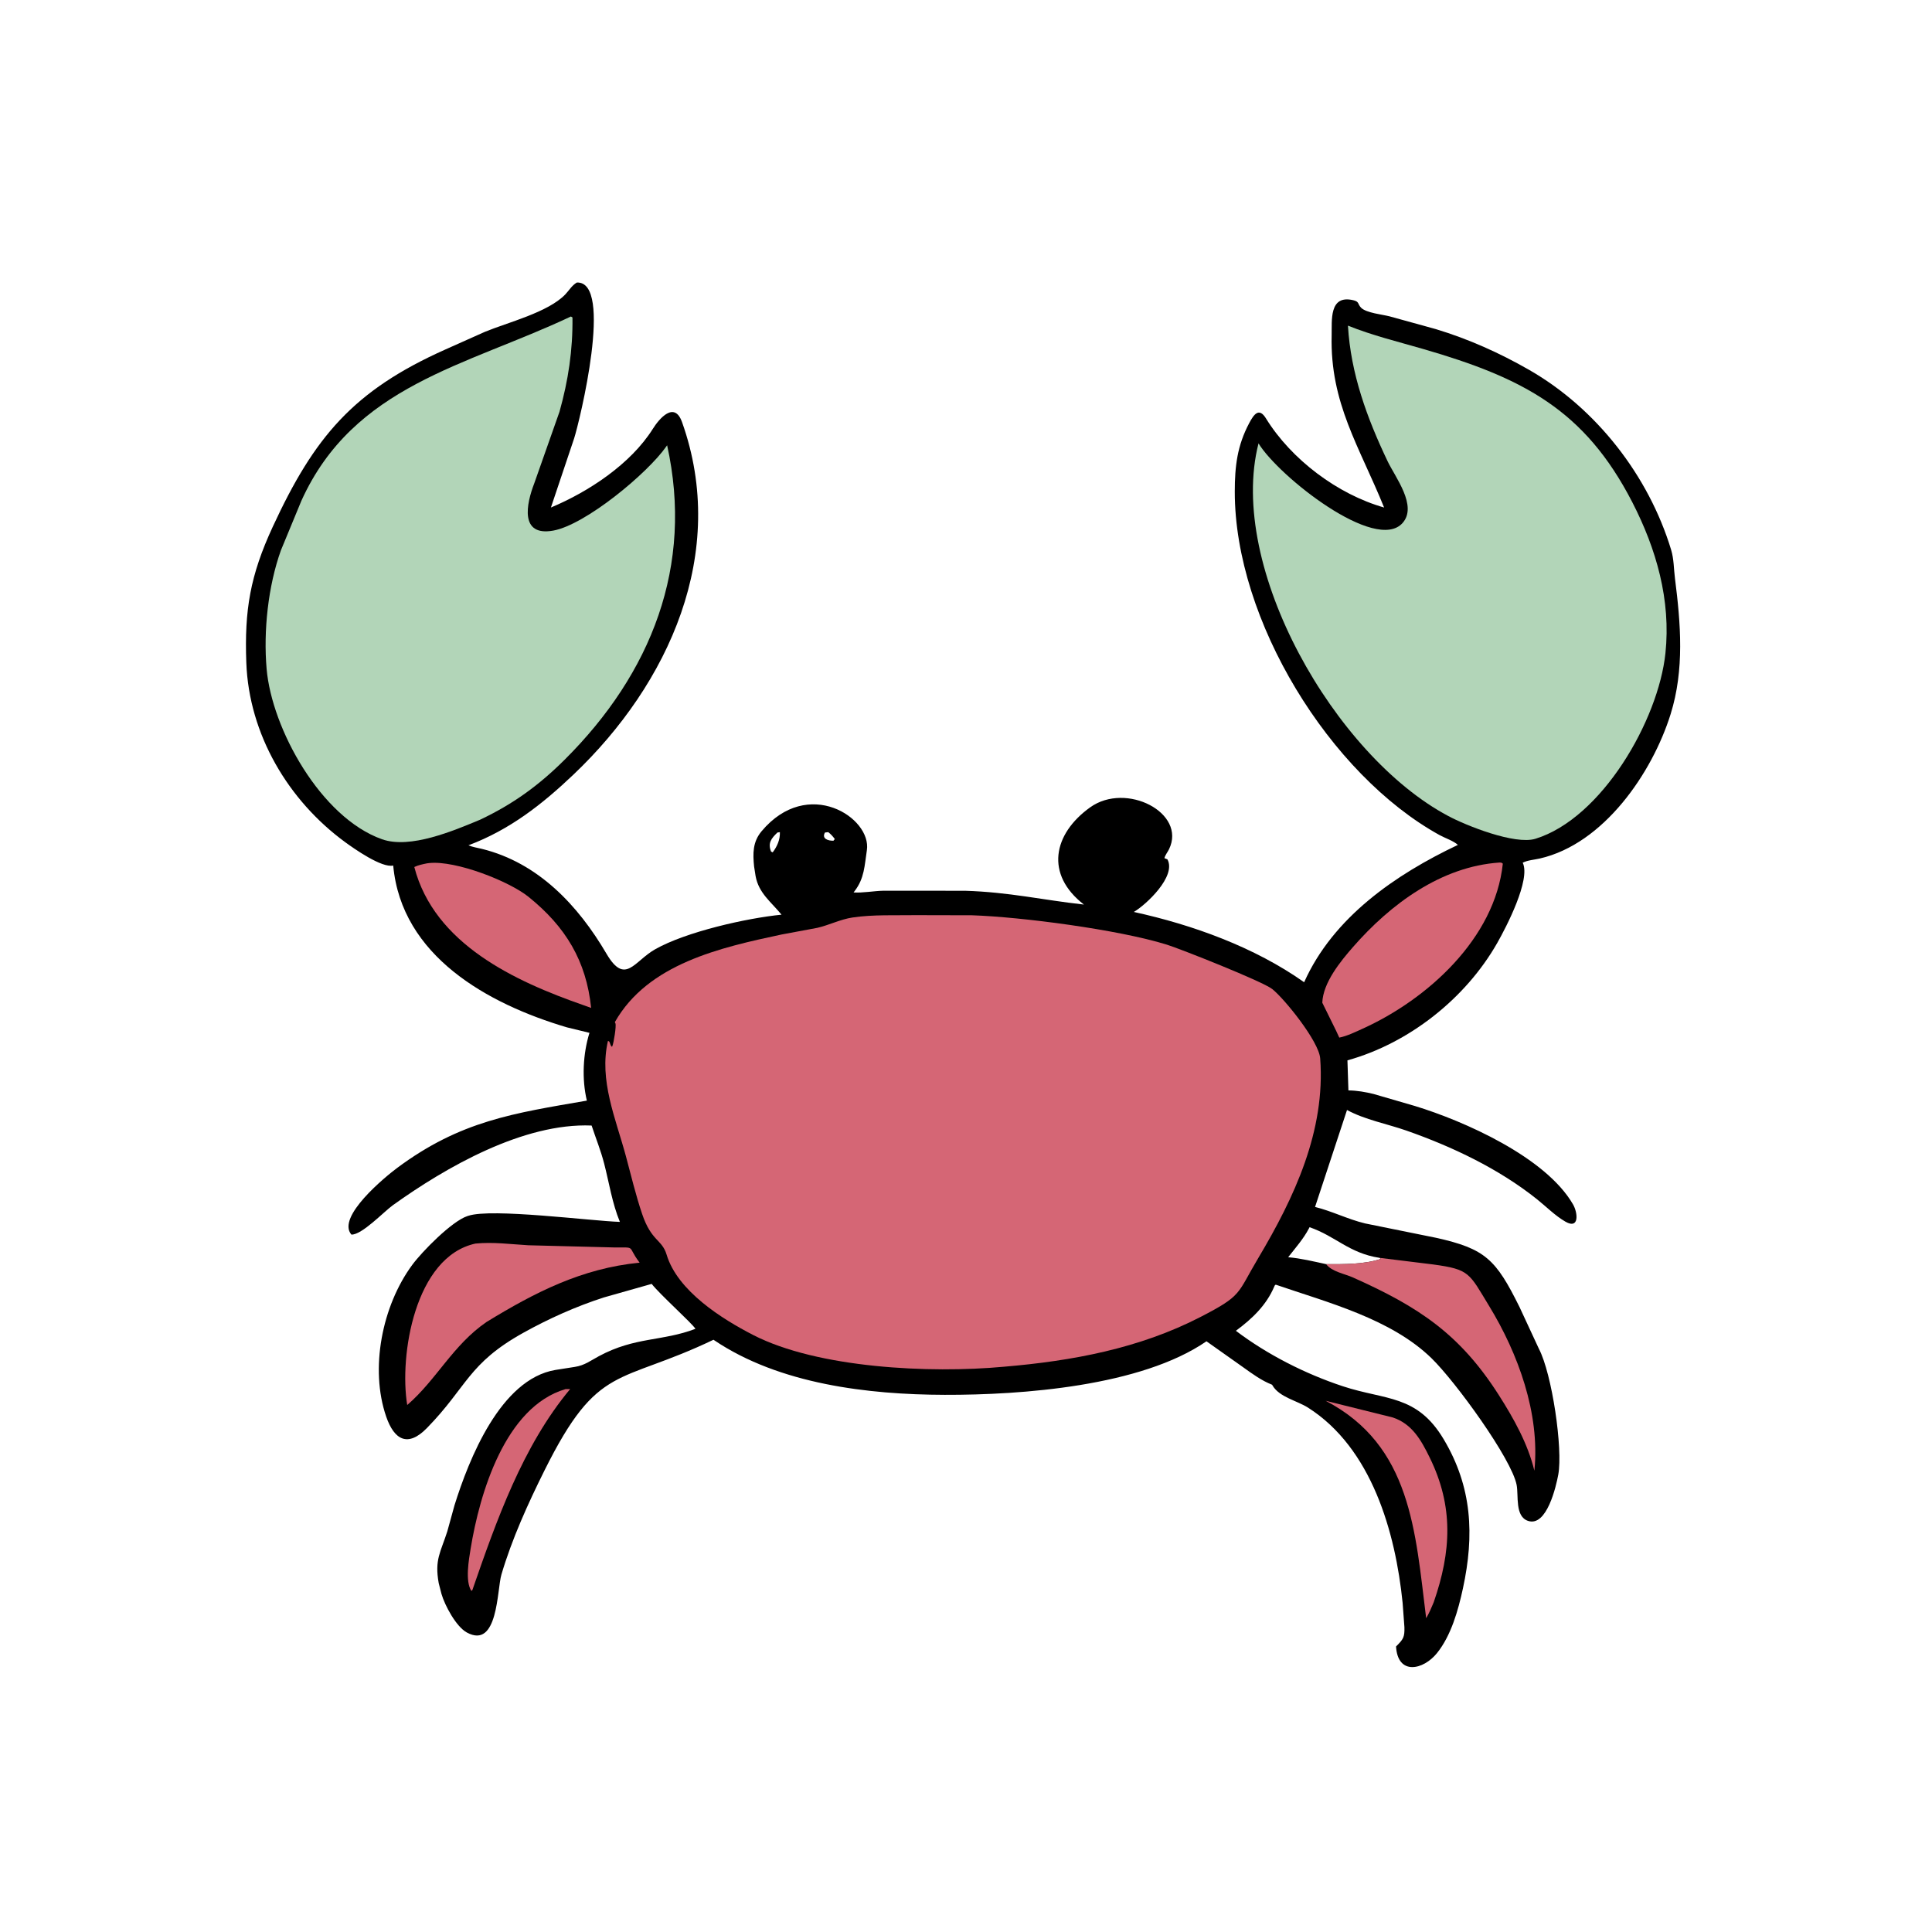 <svg version="1.1" xmlns="http://www.w3.org/2000/svg" style="display: block;" viewBox="0 0 2048 2048" width="640" height="640">
<path transform="translate(0,0)" fill="rgb(0,0,0)" d="M 611.452 299.5 C 650.79 297.659 614.359 446.809 608.606 464.713 L 584 537.981 C 623.784 521.343 668.544 491.986 692.085 454.5 C 698.752 443.885 714.872 424.693 722.991 447.469 C 772.282 585.756 709.095 724.899 607.894 821.097 C 574.503 852.837 540.246 879.643 496.601 896.042 C 500.936 897.985 506.183 898.692 510.806 899.833 C 570.414 914.539 612.742 959.565 642.907 1011 C 662.735 1044.81 672.092 1018.96 694.435 1006.3 C 727.385 987.633 791.586 973.267 828.457 969.596 C 817.522 956.158 804.239 946.831 800.964 928.686 L 799.382 918.597 C 797.952 904.729 797.859 892.438 807.268 881.203 C 856.378 822.562 924.213 866.946 918.917 901.245 C 916.409 917.489 916.414 931.004 905.89 944.637 L 904.808 946.026 C 914.581 946.68 926.223 944.441 936.271 944.208 L 1023 944.247 C 1070.21 945.72 1104.82 953.989 1149.01 958.873 C 1107.7 926.973 1116.15 884.101 1155.63 855.805 C 1193.73 828.504 1258.03 861.625 1239.21 900.263 C 1237.69 903.389 1235.13 906.332 1234.34 909.701 L 1237.5 910.937 C 1247.34 928.929 1214.74 959.23 1201.9 966.703 C 1264.37 980.357 1329.86 1004.02 1382.45 1041.21 C 1413.25 972.304 1479.39 926.937 1545.43 895.628 C 1540.79 891.336 1531.76 888.398 1526 885.222 C 1409.65 821.069 1308.75 657.53 1308.92 521.1 C 1308.95 494.259 1311.47 472.485 1324.23 448.47 C 1329.09 439.341 1334.53 431.463 1341.92 443.447 C 1368.9 487.198 1418.15 524.103 1467.2 537.987 C 1441.16 473.54 1409.77 427.494 1411.61 355.5 C 1412.01 339.862 1408.63 312.19 1434.47 318.22 C 1441.29 319.812 1438.86 322.275 1442.9 326.285 C 1448.41 331.748 1465.69 333.429 1472.94 335.328 L 1522.08 348.889 C 1556.68 359.354 1589.68 374.142 1621 392.114 C 1692.2 432.975 1747.59 504.273 1771.42 582.678 C 1774.48 592.771 1774.22 602.819 1775.53 613.096 C 1781.66 661.217 1785.64 709.879 1770.93 757 C 1751.45 819.34 1700.1 894.573 1632.17 910.072 C 1626.43 911.381 1619.34 911.823 1614.14 914.5 C 1622.87 932.384 1596.64 982.875 1587.18 999.507 C 1553.55 1058.59 1493.46 1105.91 1428.34 1124.02 L 1429.38 1155.88 C 1438.48 1155.98 1447.35 1157.54 1456.17 1159.7 L 1499.92 1172.42 C 1551.69 1188.21 1638.49 1226.46 1667.49 1276.74 C 1672.67 1285.71 1674.23 1303.49 1659.5 1295.06 C 1648.65 1288.85 1638.99 1279 1629.21 1271.2 C 1588.74 1238.89 1539.59 1215.56 1490.94 1198.5 C 1470.65 1191.39 1446.63 1186.9 1427.89 1176.64 L 1394.01 1279.42 C 1412 1283.86 1428.83 1292.49 1447 1296.87 L 1522.21 1312.1 C 1574.66 1323.75 1585.72 1335.04 1610.74 1385.49 L 1631.28 1429.73 C 1645.19 1456.23 1656.89 1535.83 1651.82 1563.24 C 1649.55 1575.52 1639.69 1618.66 1619.91 1612.24 C 1605.65 1607.61 1609.92 1585.45 1607.68 1574 C 1602.25 1546.27 1543.07 1464.75 1517.5 1439.82 C 1474.55 1397.94 1407.26 1380.65 1352.3 1361.79 C 1351.04 1362.83 1351.44 1362.27 1350.75 1363.87 C 1342.31 1383.73 1327.24 1398 1310.09 1410.69 C 1343.29 1435.85 1383.78 1456.41 1423.49 1469.5 C 1468.85 1484.45 1502 1478.13 1530.36 1525.66 C 1560.59 1576.31 1563 1627.28 1550.76 1683.81 C 1545.75 1706.92 1538.3 1733.71 1523.24 1752.4 C 1508.92 1770.19 1481.7 1776.38 1479.86 1745.34 C 1487.66 1737.63 1489.01 1735.44 1488.74 1724.92 L 1486.83 1699.06 C 1479.24 1624.11 1454.01 1534.98 1386.51 1492.12 C 1374.99 1484.81 1356.37 1481.07 1349.11 1468.96 L 1348.5 1467.89 C 1337.28 1463.47 1327.77 1456.5 1318.04 1449.52 L 1278.91 1421.82 C 1209.62 1469.53 1083.45 1478.8 1001.45 1478.58 C 920.295 1478.37 826.158 1467.27 757.016 1420.66 L 756.34 1420.19 C 655.275 1468.57 634.208 1444.21 577.26 1558.58 C 559.679 1593.88 542.696 1631.28 531.5 1669.16 C 526.808 1685.04 528.065 1748.73 494.792 1730.46 C 483.505 1724.27 471.528 1701.88 467.984 1689.62 L 465.059 1678.23 C 460.536 1653.13 467.051 1645.61 474.162 1623.32 L 481.784 1595.67 C 496.989 1547.03 530.481 1462.03 588.713 1452.21 L 609.5 1448.94 C 619.696 1447.36 626.063 1442.31 634.931 1437.56 C 673.456 1416.9 701.612 1422.13 737.194 1408.61 C 734.032 1403.08 699.554 1372.22 690.811 1360.98 L 640.178 1375.32 C 610.745 1384.81 581.965 1397.69 554.958 1412.69 C 495.962 1445.48 495.503 1469.87 452.5 1513.85 C 432.286 1534.52 417.909 1526.4 409.389 1501.71 C 391.85 1450.87 404.999 1384.32 436.925 1340.92 C 447.381 1326.71 478.851 1294.63 495.382 1289.13 L 496.5 1288.78 C 521.239 1280.54 625.647 1294.19 657.11 1295.26 C 648.88 1275.32 645.799 1254.25 640.443 1233.47 C 636.878 1219.64 631.603 1206.64 627.133 1193.12 C 554.832 1190.12 472.604 1237.32 416.521 1277.52 C 406.961 1284.37 383.562 1309.2 372.5 1308.71 C 356.259 1290.04 408.752 1247.2 420.731 1238.26 C 488.273 1187.9 544.825 1180.07 622.098 1166.7 C 616.637 1143.95 617.936 1117.12 624.857 1094.85 L 601 1089.05 C 516.946 1064.18 425.67 1013.45 416.82 917.5 C 404.756 920.373 375.17 899.518 365.912 892.742 C 305.45 848.485 263.912 778.414 261.104 702.5 C 259.035 646.547 265.211 610.064 289.137 558.378 C 333.033 463.553 374.12 414.225 472.045 370.5 L 514 351.757 C 538 341.842 580.954 331.142 599.148 312.168 C 603.369 307.765 606.083 302.674 611.452 299.5 z M 1405.72 1340.03 C 1423.94 1340.14 1446.24 1340.37 1463.83 1334.47 L 1462.31 1333.36 C 1429.97 1328.38 1416.17 1310.59 1388.19 1300.88 L 1387.56 1302.12 C 1381.89 1313.04 1373.09 1323.01 1365.5 1332.71 C 1379.46 1333.94 1392.1 1337.14 1405.72 1340.03 z M 824.125 882.5 C 817.452 888.86 813.778 893.701 817.366 902.712 L 819.1 903.5 C 823.813 897.281 827.028 890.029 826.702 882.116 L 824.125 882.5 z M 874.523 882.5 C 870.717 889.092 877.916 891.355 883.5 891.193 L 884.925 889.418 C 882.778 886.506 880.858 884.351 878 882.121 L 874.523 882.5 z"/>
<path transform="translate(0,0)" fill="rgb(213,102,117)" d="M 599.49 1472.5 L 604.369 1472.5 C 553.952 1532.87 526.207 1612.05 500.748 1685.5 L 499.719 1686.49 C 492.844 1676.36 497.046 1652.94 498.917 1641.5 C 508.421 1583.4 535.295 1491.35 599.49 1472.5 z"/>
<path transform="translate(0,0)" fill="rgb(213,102,117)" d="M 1405.2 1484.88 L 1476.42 1502.58 C 1496.93 1509.39 1506.49 1526.63 1515.5 1544.99 C 1541.04 1597.01 1538.48 1644.55 1519.79 1698.5 C 1517.35 1704.27 1515 1709.98 1511.79 1715.38 C 1500.28 1623.38 1496.06 1532.25 1405.2 1484.88 z"/>
<path transform="translate(0,0)" fill="rgb(213,102,117)" d="M 1462.31 1333.36 L 1519.18 1340.37 C 1558.12 1345.68 1557.21 1349.4 1578.6 1384.5 C 1609.28 1434.82 1632.45 1498.3 1626.58 1558.15 L 1626.49 1558.96 C 1619.59 1530.37 1604.51 1503.45 1588.8 1478.83 C 1547.7 1414.41 1504.38 1385.52 1434.18 1354.17 C 1425.27 1350.19 1411.82 1348.11 1405.72 1340.03 C 1423.94 1340.14 1446.24 1340.37 1463.83 1334.47 L 1462.31 1333.36 z"/>
<path transform="translate(0,0)" fill="rgb(213,102,117)" d="M 452.562 915.189 L 455.125 914.865 C 483.239 911.99 539.605 934.019 560.33 950.741 C 599.586 982.415 621.492 1018.57 626.626 1068.44 L 618.749 1065.61 C 545.961 1040.27 460.394 1000.83 439.178 919.069 C 443.506 917.003 447.906 916.153 452.562 915.189 z"/>
<path transform="translate(0,0)" fill="rgb(213,102,117)" d="M 504.082 1318.22 C 522.86 1316.4 541.332 1318.94 560 1320.03 L 651.102 1322.35 C 674.853 1322.5 664.545 1320.41 677.307 1337.5 L 678.05 1338.47 C 616.589 1344.51 567.172 1369.93 515.794 1401.31 C 480.008 1425.85 462.731 1462.6 431.679 1489.37 C 423.031 1437.01 439.765 1332.04 504.082 1318.22 z"/>
<path transform="translate(0,0)" fill="rgb(213,102,117)" d="M 1589.53 914.333 C 1592.12 914.486 1590.96 914.081 1593.05 915.5 C 1584.69 994.905 1512.97 1059.42 1444.53 1090.42 C 1437.08 1093.8 1427.7 1098.38 1419.69 1099.9 L 1416.37 1092.74 L 1401.69 1062.92 C 1402.47 1041.64 1420.89 1019.16 1434.32 1003.79 C 1473.97 958.416 1527.72 918.454 1589.53 914.333 z"/>
<path transform="translate(0,0)" fill="rgb(178,213,184)" d="M 1428.88 345.192 C 1454.57 355.547 1481.85 362.184 1508.45 369.888 C 1614.67 400.656 1679.85 434.428 1730.29 532.348 C 1755.77 581.829 1771.36 636.148 1765.43 692.422 C 1757.91 763.731 1697.94 867.402 1627.65 889.128 C 1605.81 895.88 1553.73 874.977 1535 864.886 C 1414.98 801.045 1300.5 601.311 1334.08 469.98 C 1355.4 504.95 1458.37 586.446 1486.81 554.366 C 1502.86 536.258 1478.99 505.877 1470.91 488.936 C 1449.13 443.298 1431.8 396.019 1428.88 345.192 z"/>
<path transform="translate(0,0)" fill="rgb(178,213,184)" d="M 605.167 335.5 L 606.84 336.5 C 607.26 371.015 602.429 403.231 593.087 436.453 L 566.315 512.434 C 557.899 534.193 550.692 568.876 586.43 562.467 C 620.583 556.343 686.435 501.754 706.372 473.171 L 707.174 472.004 C 735.489 599.742 690.594 713.72 598.568 805.302 C 571.105 832.633 543.898 852.353 508.981 868.901 C 480.722 880.64 434.934 900.22 405 889.657 C 340.188 866.786 288.142 772.602 282.628 709.044 C 279.126 668.669 284.207 621.345 297.741 583.445 L 319.474 530.846 C 375.015 408.166 494.235 387.981 605.167 335.5 z"/>
<path transform="translate(0,0)" fill="rgb(213,102,117)" d="M 971.528 970.1 L 1030.36 970.229 C 1082.36 971.947 1185.45 985.354 1237.01 1001.4 C 1250.79 1005.69 1338.45 1040.3 1348.71 1048.49 C 1361.61 1058.79 1398.12 1103.84 1399.47 1122.01 C 1405.17 1198.82 1372.1 1269.33 1333.7 1333.8 C 1311.02 1371.87 1317.32 1372.97 1272.63 1396.02 C 1207.74 1429.49 1136.49 1442.68 1064.25 1448.78 C 985.208 1456.12 866.63 1450.19 798.415 1415.17 C 765.3 1398.17 718.209 1368.53 706.642 1330 C 701.723 1313.61 690.543 1315.99 680.711 1286.94 C 673.882 1266.76 669.005 1246.09 663.465 1225.54 C 652.733 1185.74 634.783 1145.14 644.43 1103.5 C 647.017 1103.5 646.166 1107.78 648.715 1109.66 L 649.21 1108.69 C 650.546 1105.39 653.509 1087.52 652.368 1084.8 L 651.754 1083.5 C 686.908 1021.51 763.675 1004.44 828.5 990.611 L 866.342 983.561 C 879.019 980.637 890.915 974.479 903.762 972.575 C 925.71 969.322 949.336 970.46 971.528 970.1 z"/>
</svg>